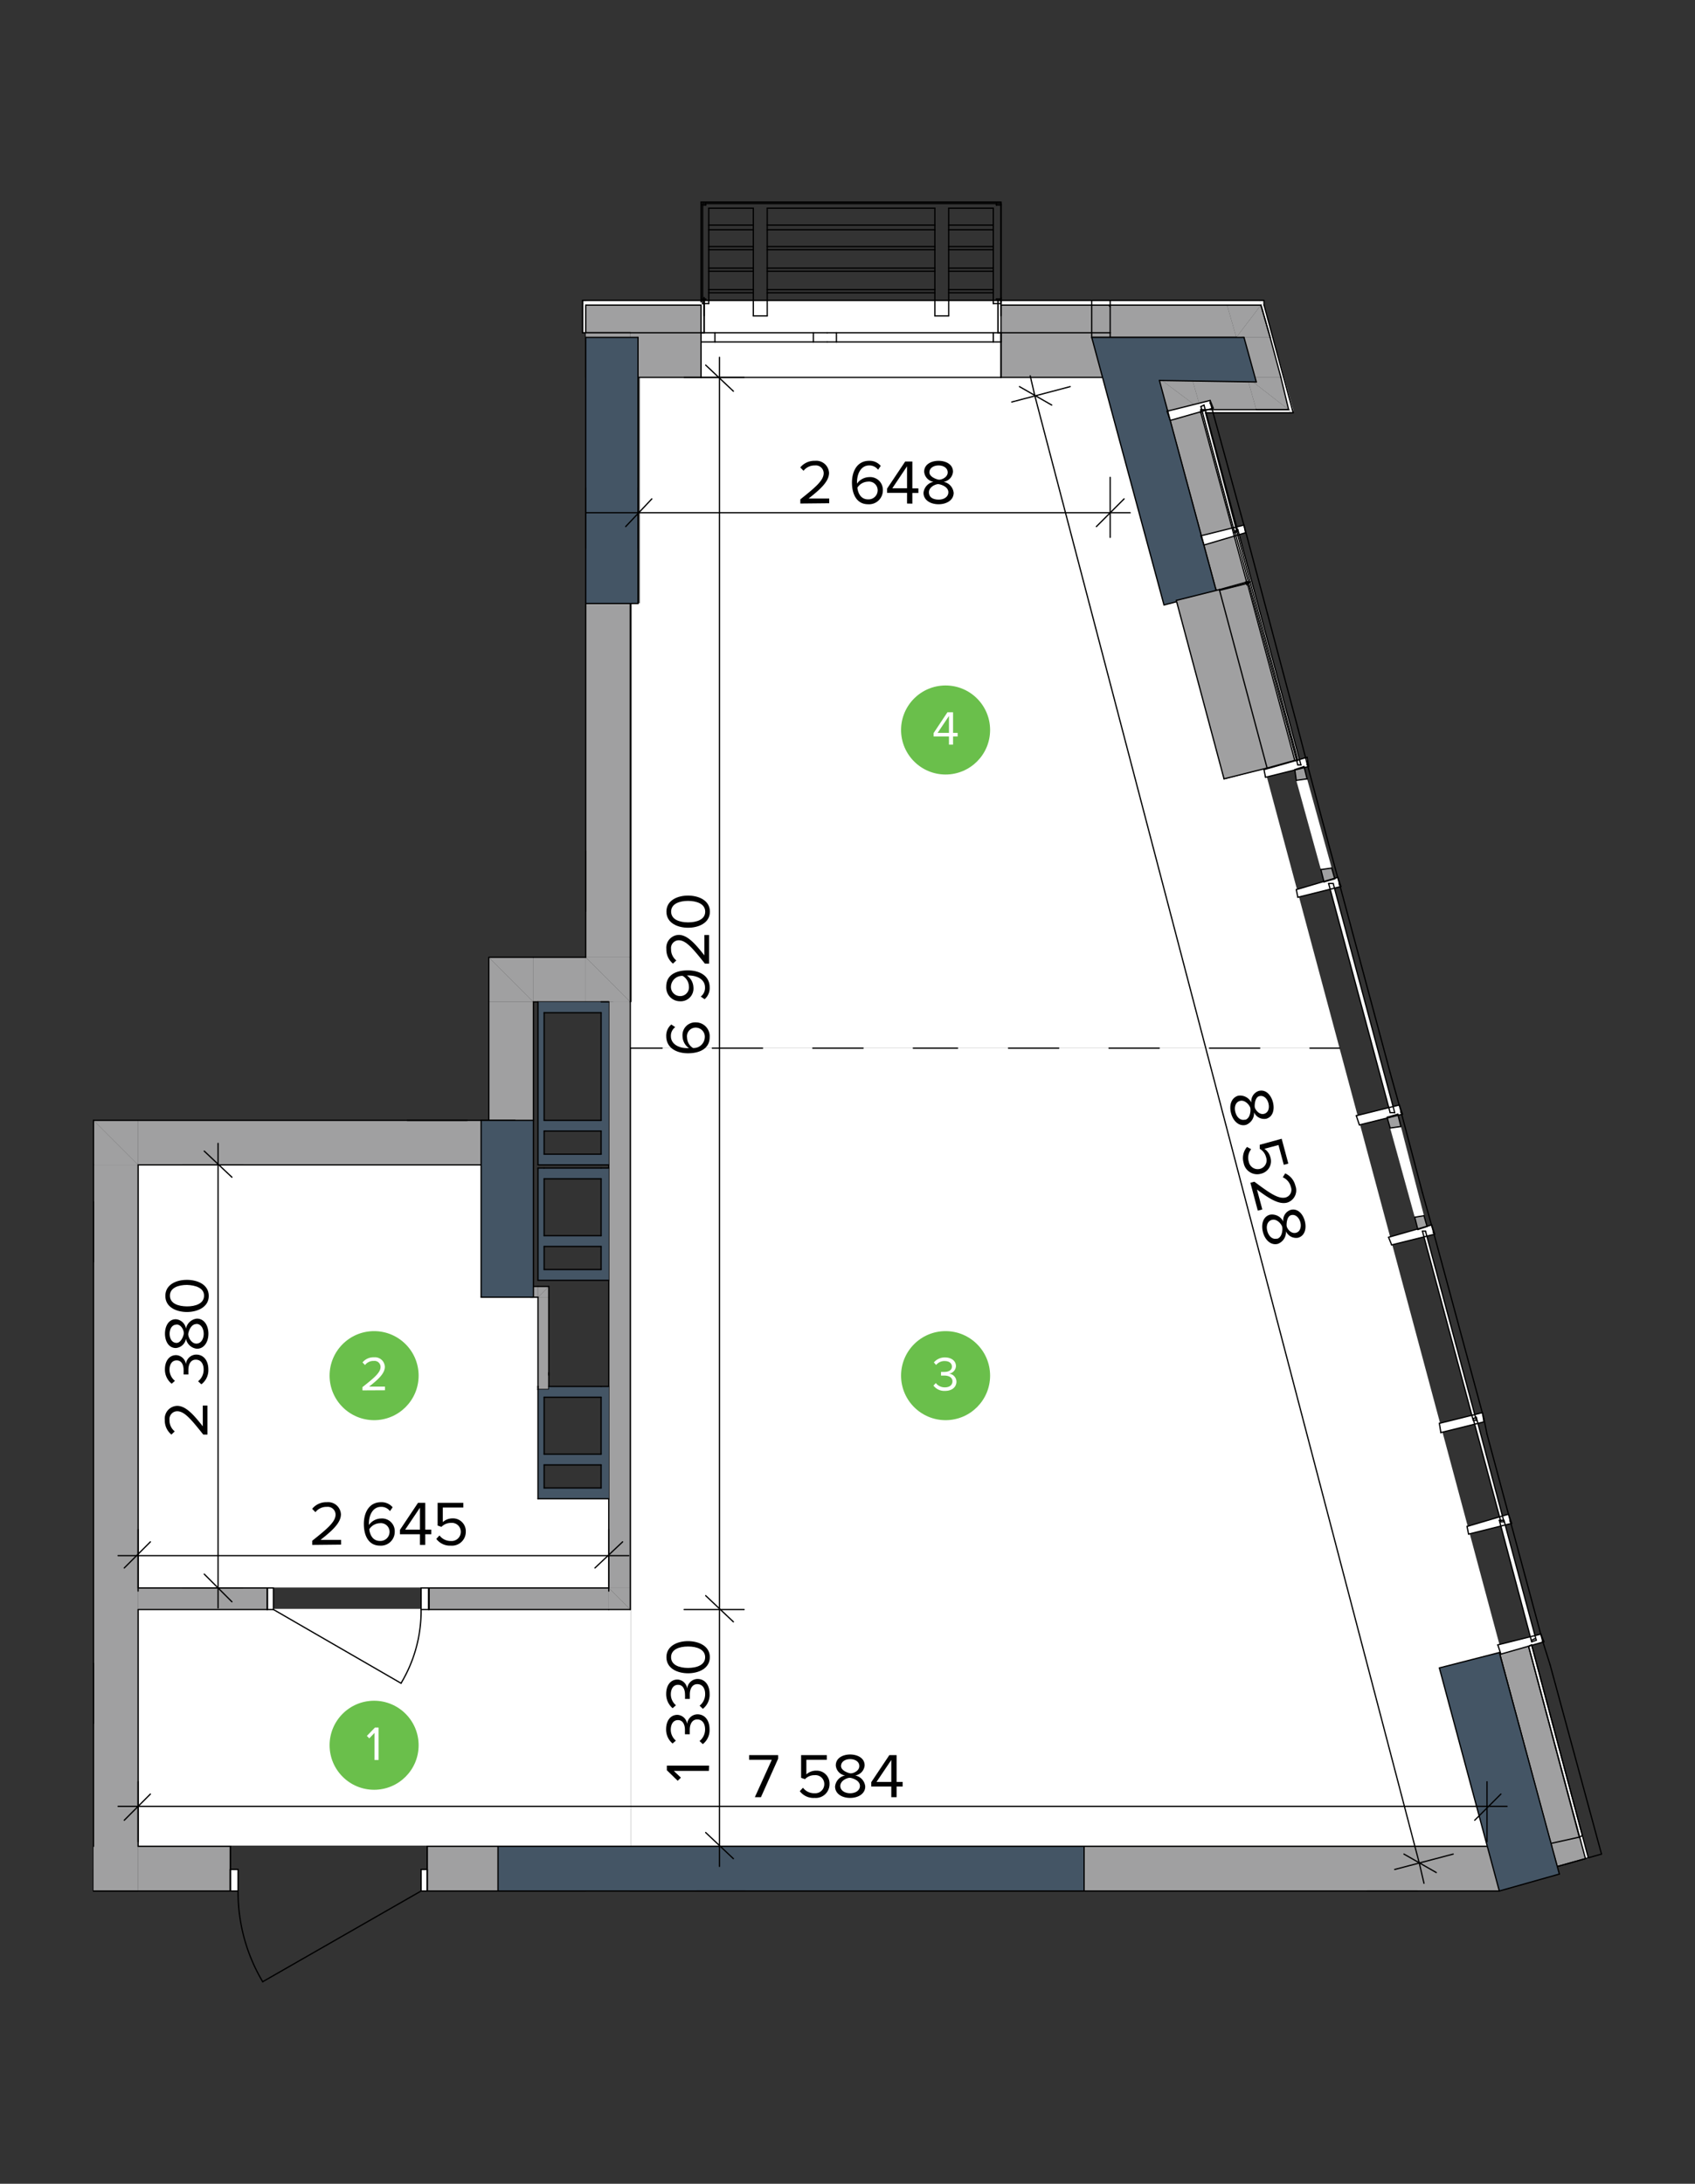 <svg id="Layer_1" data-name="Layer 1" xmlns="http://www.w3.org/2000/svg" viewBox="0 0 281 362"><rect x="0" y="0" width="281" height="362" fill="#333333" stroke="none"/><defs><style>.cls-1,.cls-3{fill:#fff;}.cls-1,.cls-5,.cls-7{fill-rule:evenodd;}.cls-2{fill:#6abf4b;}.cls-4,.cls-5{fill:#a0a0a1;}.cls-6,.cls-9{fill:none;stroke:#000;stroke-linecap:round;stroke-linejoin:round;}.cls-6{stroke-width:0.21px;}.cls-7,.cls-8{fill:#445565;}.cls-9{stroke-width:0.21px;}</style></defs><polyline class="cls-1" points="22.98 266.7 104.59 266.7 104.59 305.94 82.6 305.94 82.6 305.94 22.98 305.94 22.98 266.7"/><polyline class="cls-1" points="104.72 166.08 104.72 100 106.06 100 106.06 62.54 183.09 62.54 193.21 100.26 195.19 99.73 203.09 129.17 209.65 127.41 222.07 173.75 101.66 173.75 101.66 166.08 104.72 166.08"/><polyline class="cls-1" points="22.98 263.16 22.98 192.93 79.79 192.93 79.79 215.06 88.06 215.06 89.26 215.06 89.26 229.82 89.25 229.82 89.25 248.41 101.05 248.41 101.05 263.16 22.98 263.16"/><polyline class="cls-1" points="104.59 173.75 222.07 173.75 248.98 274.1 248.95 274.1 248.88 273.86 238.91 276.53 246.79 305.94 179.99 305.94 179.99 305.94 104.59 305.94 104.59 266.7 104.59 173.75 104.59 173.75"/><circle class="cls-2" cx="156.76" cy="228.04" r="7.38"/><path class="cls-3" d="M154.75,229.69l.39-.42a1.86,1.86,0,0,0,1.5.71c.78,0,1.26-.39,1.26-1s-.55-.95-1.34-.95H156v-.61h.56c.68,0,1.25-.26,1.25-.88s-.55-.92-1.2-.92a1.8,1.8,0,0,0-1.42.65l-.37-.42a2.36,2.36,0,0,1,1.84-.83c1,0,1.82.53,1.82,1.44a1.32,1.32,0,0,1-1.16,1.25,1.35,1.35,0,0,1,1.24,1.32c0,.89-.72,1.54-1.9,1.54A2.27,2.27,0,0,1,154.75,229.69Z"/><circle class="cls-2" cx="62.02" cy="289.31" r="7.38"/><path class="cls-3" d="M62.09,291.75v-4.49l-.87.91-.4-.41,1.35-1.39h.59v5.38Z"/><circle class="cls-2" cx="62.02" cy="228.04" r="7.38"/><path class="cls-3" d="M60.09,230.48v-.54c1.93-1.52,3-2.41,3-3.34a1,1,0,0,0-1.12-1,1.77,1.77,0,0,0-1.46.68l-.41-.43A2.33,2.33,0,0,1,62,225a1.64,1.64,0,0,1,1.8,1.58c0,1.1-1.11,2.1-2.61,3.28h2.63v.6Z"/><circle class="cls-2" cx="156.76" cy="121.01" r="7.38"/><path class="cls-3" d="M157.32,123.44v-1.36h-2.55v-.55l2.3-3.46H158v3.42h.76v.59H158v1.36Zm0-4.75-1.88,2.8h1.88Z"/><rect class="cls-3" x="97.1" y="49.81" width="19.12" height="0.76"/><rect class="cls-3" x="165.95" y="49.81" width="18.1" height="0.76"/><rect class="cls-4" x="97.1" y="50.57" width="19.12" height="4.59"/><rect class="cls-4" x="165.95" y="50.57" width="18.1" height="4.59"/><polygon class="cls-1" points="116.73 49.81 165.44 49.81 165.44 55.16 165.95 55.16 165.95 56.69 165.95 62.56 116.22 62.56 116.22 56.69 116.22 55.16 116.73 55.16 116.73 49.81"/><polygon class="cls-1" points="165.95 49.81 165.95 50.57 165.95 55.16 165.44 55.16 165.44 49.81 165.95 49.81"/><polygon class="cls-1" points="116.73 49.81 116.73 55.16 116.22 55.16 116.22 50.57 116.22 49.81 116.73 49.81"/><polygon class="cls-1" points="97.1 49.81 97.1 50.57 97.1 55.16 96.59 55.16 96.59 49.81 97.1 49.81"/><rect class="cls-3" x="164.67" y="55.16" width="1.28" height="1.53"/><rect class="cls-3" x="137.13" y="55.16" width="27.54" height="1.53"/><rect class="cls-3" x="134.84" y="55.16" width="2.3" height="1.53"/><rect class="cls-3" x="116.22" y="55.16" width="18.61" height="1.53"/><polygon class="cls-1" points="209.04 50.57 209.55 49.81 209.55 50.57 209.04 50.57"/><polygon class="cls-5" points="204.96 55.93 209.04 50.57 210.57 55.93 204.96 55.93"/><polygon class="cls-1" points="208.78 49.81 209.55 49.81 209.04 50.57 208.78 49.81"/><polygon class="cls-1" points="180.99 49.81 208.78 49.81 209.04 50.57 180.99 50.57 180.99 49.81"/><polygon class="cls-5" points="209.04 50.57 204.96 55.93 203.43 50.57 209.04 50.57"/><polygon class="cls-5" points="203.43 50.57 204.96 55.93 180.99 55.93 180.99 50.57 203.43 50.57"/><polygon class="cls-1" points="213.63 67.91 214.39 68.42 213.88 68.42 213.63 67.91"/><polygon class="cls-5" points="206.75 62.56 213.63 67.91 208.27 67.91 206.75 62.56"/><polygon class="cls-1" points="213.63 67.91 214.39 67.91 214.39 68.42 213.63 67.91"/><polygon class="cls-1" points="209.04 50.57 209.55 50.57 214.39 67.91 213.63 67.91 209.04 50.57"/><polygon class="cls-5" points="206.75 62.56 212.35 62.56 213.63 67.91 206.75 62.56"/><polygon class="cls-5" points="204.96 55.93 210.57 55.93 212.35 62.56 206.75 62.56 204.96 55.93"/><polygon class="cls-1" points="199.86 68.42 199.09 68.42 199.09 67.91 199.86 68.42"/><polygon class="cls-5" points="199.09 67.91 193.49 67.91 191.96 62.56 199.09 67.91"/><polygon class="cls-1" points="199.09 67.91 199.6 67.91 199.86 68.42 199.09 67.91"/><polygon class="cls-1" points="213.63 67.91 213.88 68.42 199.86 68.42 199.6 67.91 213.63 67.91"/><polygon class="cls-5" points="191.96 62.56 197.56 62.56 199.09 67.91 191.96 62.56"/><polygon class="cls-5" points="206.75 62.56 208.27 67.91 199.09 67.91 197.56 62.56 206.75 62.56"/><polygon class="cls-1" points="199.09 68.42 199.86 68.42 207.25 96.47 206.75 96.72 199.09 68.42"/><polygon class="cls-5" points="193.49 67.91 199.09 67.91 206.75 96.72 201.65 98 193.49 67.91"/><path class="cls-1" d="M69.81,309.9h1v3.57h-1Zm-31.62,0h1.28v3.57H38.19Z"/><path class="cls-1" d="M44.31,263.24h1v3.57h-1Zm25.5,0h1.28v3.57H69.81Z"/><polygon class="cls-1" points="262.33 304.29 261.82 304.54 253.41 272.93 253.92 272.67 262.33 304.29"/><polygon class="cls-1" points="248.82 274.2 253.41 272.93 261.82 304.54 257.23 305.56 248.82 274.2"/><polygon class="cls-1" points="263.35 308.11 262.84 308.11 253.41 272.93 253.92 272.67 263.35 308.11"/><polygon class="cls-5" points="248.82 274.2 253.41 272.93 262.84 308.11 258.25 309.39 248.82 274.2"/><polygon class="cls-1" points="215.16 126.05 214.65 126.05 206.75 96.47 207.25 96.47 215.16 126.05"/><polygon class="cls-5" points="214.65 126.05 210.06 127.32 202.16 97.75 206.75 96.47 214.65 126.05"/><polygon class="cls-1" points="205.22 88.06 199.6 67.15 199.09 67.4 204.71 88.31 205.22 88.06"/><polygon class="cls-1" points="220.77 143.9 216.69 129.11 214.9 129.36 218.98 144.15 220.77 143.9"/><polygon class="cls-1" points="215.67 126.81 205.22 87.8 204.71 88.06 215.16 126.81 215.67 126.81"/><polygon class="cls-1" points="244.74 235.44 236.32 204.08 235.81 204.08 244.23 235.44 244.74 235.44"/><polygon class="cls-1" points="249.33 252.27 244.74 234.93 244.23 235.19 248.82 252.27 249.33 252.27"/><polygon class="cls-1" points="236.07 201.53 232.24 186.74 230.46 186.99 234.54 201.78 236.07 201.53"/><polygon class="cls-1" points="231.22 184.44 221.02 146.45 220.26 146.45 230.46 184.44 231.22 184.44"/><polygon class="cls-1" points="254.68 271.9 249.33 252.01 248.56 252.01 253.92 272.16 254.68 271.9"/><polygon class="cls-1" points="200.63 66.38 201.13 67.66 194 69.7 193.49 68.17 200.63 66.38"/><polygon class="cls-1" points="206.24 87.03 206.49 88.31 199.6 90.35 199.09 88.82 206.24 87.03"/><polygon class="cls-1" points="221.79 145.43 222.3 146.96 215.16 148.74 214.9 147.47 221.79 145.43"/><polygon class="cls-1" points="216.69 125.54 216.94 127.07 209.8 128.85 209.55 127.58 216.69 125.54"/><polygon class="cls-1" points="237.34 203.06 237.85 204.59 230.71 206.37 230.2 205.1 237.34 203.06"/><polygon class="cls-1" points="231.99 183.17 232.5 184.7 225.36 186.48 224.85 184.95 231.99 183.17"/><polygon class="cls-1" points="245.76 234.17 246.01 235.7 238.87 237.48 238.62 235.95 245.76 234.17"/><polygon class="cls-1" points="250.09 251 250.6 252.53 243.46 254.31 243.21 253.03 250.09 251"/><polygon class="cls-1" points="255.45 270.88 255.96 272.16 248.82 274.2 248.31 272.67 255.45 270.88"/><line class="cls-6" x1="116.22" y1="55.16" x2="116.22" y2="55.16"/><line class="cls-6" x1="184.05" y1="50.83" x2="183.8" y2="50.57"/><polygon class="cls-5" points="104.49 55.16 116.22 55.16 116.22 56.69 116.22 62.56 105.77 62.56 105.77 55.93 104.49 55.93 104.49 55.16"/><polygon class="cls-5" points="184.05 55.16 184.05 62.56 165.95 62.56 165.95 56.69 165.95 55.16 184.05 55.16"/><polygon class="cls-5" points="97.1 55.16 97.1 55.93 97.1 62.56 97.1 62.56 97.1 56.69 97.1 55.16 97.1 55.16"/><line class="cls-6" x1="184.05" y1="50.57" x2="165.95" y2="50.57"/><line class="cls-6" x1="116.22" y1="50.57" x2="97.1" y2="50.57"/><line class="cls-6" x1="184.05" y1="55.16" x2="165.95" y2="55.16"/><line class="cls-6" x1="116.22" y1="55.16" x2="104.49" y2="55.16"/><line class="cls-6" x1="104.49" y1="55.16" x2="97.1" y2="55.16"/><line class="cls-6" x1="97.1" y1="55.16" x2="97.1" y2="55.16"/><line class="cls-6" x1="116.73" y1="55.16" x2="116.73" y2="49.81"/><line class="cls-6" x1="116.22" y1="49.81" x2="116.73" y2="49.81"/><line class="cls-6" x1="116.22" y1="55.16" x2="116.73" y2="55.16"/><line class="cls-6" x1="116.22" y1="50.57" x2="116.22" y2="55.16"/><line class="cls-6" x1="165.44" y1="55.16" x2="165.44" y2="49.81"/><line class="cls-6" x1="165.95" y1="49.81" x2="165.44" y2="49.81"/><line class="cls-6" x1="165.95" y1="55.16" x2="165.44" y2="55.16"/><line class="cls-6" x1="165.95" y1="50.57" x2="165.95" y2="55.16"/><line class="cls-6" x1="116.22" y1="56.69" x2="116.22" y2="62.56"/><line class="cls-6" x1="116.22" y1="55.16" x2="116.22" y2="56.69"/><line class="cls-6" x1="165.95" y1="56.69" x2="165.95" y2="62.56"/><line class="cls-6" x1="165.95" y1="55.16" x2="165.95" y2="56.69"/><line class="cls-6" x1="96.59" y1="55.16" x2="96.59" y2="49.81"/><line class="cls-6" x1="97.1" y1="49.81" x2="96.59" y2="49.81"/><line class="cls-6" x1="97.1" y1="55.16" x2="96.59" y2="55.16"/><line class="cls-6" x1="97.1" y1="50.57" x2="97.1" y2="55.16"/><line class="cls-6" x1="97.1" y1="56.69" x2="97.1" y2="62.56"/><line class="cls-6" x1="97.1" y1="55.16" x2="97.1" y2="56.69"/><line class="cls-6" x1="97.1" y1="62.56" x2="97.1" y2="62.56"/><line class="cls-6" x1="105.77" y1="62.56" x2="116.22" y2="62.56"/><line class="cls-6" x1="165.95" y1="62.56" x2="184.05" y2="62.56"/><line class="cls-6" x1="184.05" y1="49.81" x2="184.05" y2="50.57"/><line class="cls-6" x1="184.05" y1="50.57" x2="184.05" y2="55.16"/><line class="cls-6" x1="184.05" y1="55.16" x2="184.05" y2="62.56"/><line class="cls-6" x1="184.05" y1="49.81" x2="165.95" y2="49.81"/><line class="cls-6" x1="116.22" y1="49.81" x2="97.1" y2="49.81"/><line class="cls-6" x1="165.44" y1="49.81" x2="116.73" y2="49.81"/><line class="cls-6" x1="165.95" y1="62.56" x2="116.22" y2="62.56"/><line class="cls-6" x1="165.95" y1="55.16" x2="164.67" y2="55.16"/><line class="cls-6" x1="164.67" y1="55.16" x2="164.67" y2="56.69"/><line class="cls-6" x1="164.67" y1="56.69" x2="165.95" y2="56.69"/><line class="cls-6" x1="137.13" y1="56.69" x2="138.66" y2="56.69"/><line class="cls-6" x1="138.66" y1="56.69" x2="138.66" y2="55.16"/><line class="cls-6" x1="138.66" y1="55.16" x2="137.13" y2="55.16"/><line class="cls-6" x1="164.67" y1="55.16" x2="138.66" y2="55.16"/><line class="cls-6" x1="138.66" y1="56.69" x2="164.67" y2="56.69"/><line class="cls-6" x1="137.13" y1="55.16" x2="134.84" y2="55.16"/><line class="cls-6" x1="134.84" y1="55.16" x2="134.84" y2="56.69"/><line class="cls-6" x1="134.84" y1="56.69" x2="137.13" y2="56.69"/><line class="cls-6" x1="116.22" y1="56.69" x2="118.52" y2="56.69"/><line class="cls-6" x1="118.52" y1="56.69" x2="118.52" y2="55.16"/><line class="cls-6" x1="118.52" y1="55.16" x2="116.22" y2="55.16"/><line class="cls-6" x1="134.84" y1="55.16" x2="118.52" y2="55.16"/><line class="cls-6" x1="118.52" y1="56.69" x2="134.84" y2="56.69"/><line class="cls-6" x1="165.95" y1="55.16" x2="165.95" y2="56.69"/><line class="cls-6" x1="165.95" y1="55.16" x2="165.95" y2="56.69"/><line class="cls-6" x1="165.95" y1="56.69" x2="165.95" y2="62.56"/><line class="cls-6" x1="116.22" y1="55.16" x2="116.22" y2="56.69"/><line class="cls-6" x1="116.22" y1="55.16" x2="116.22" y2="56.69"/><line class="cls-6" x1="116.22" y1="56.69" x2="116.22" y2="62.56"/><line class="cls-6" x1="165.95" y1="49.81" x2="165.44" y2="49.81"/><line class="cls-6" x1="165.44" y1="55.16" x2="165.44" y2="49.81"/><line class="cls-6" x1="116.22" y1="49.81" x2="116.73" y2="49.81"/><line class="cls-6" x1="116.73" y1="55.16" x2="116.73" y2="49.81"/><line class="cls-6" x1="97.1" y1="55.16" x2="97.1" y2="56.69"/><line class="cls-6" x1="97.1" y1="55.16" x2="97.1" y2="56.69"/><line class="cls-6" x1="97.1" y1="56.69" x2="97.1" y2="62.56"/><line class="cls-6" x1="97.1" y1="49.81" x2="96.59" y2="49.81"/><line class="cls-6" x1="96.59" y1="55.16" x2="96.59" y2="49.81"/><line class="cls-6" x1="210.57" y1="55.93" x2="209.04" y2="50.57"/><line class="cls-6" x1="209.55" y1="49.81" x2="209.55" y2="50.57"/><line class="cls-6" x1="209.04" y1="50.57" x2="203.43" y2="50.57"/><line class="cls-6" x1="203.43" y1="50.57" x2="180.99" y2="50.57"/><line class="cls-6" x1="180.99" y1="55.93" x2="204.96" y2="55.93"/><line class="cls-6" x1="209.55" y1="49.81" x2="180.99" y2="49.81"/><line class="cls-6" x1="180.99" y1="49.81" x2="180.99" y2="50.57"/><line class="cls-6" x1="180.99" y1="50.57" x2="180.99" y2="55.93"/><line class="cls-6" x1="207.51" y1="63.07" x2="208.02" y2="62.56"/><line class="cls-6" x1="205.21" y1="56.69" x2="205.98" y2="55.93"/><line class="cls-6" x1="207.51" y1="62.56" x2="206.49" y2="61.79"/><line class="cls-6" x1="208.27" y1="67.91" x2="213.63" y2="67.91"/><line class="cls-6" x1="214.39" y1="68.42" x2="213.88" y2="68.42"/><line class="cls-6" x1="213.63" y1="67.91" x2="212.35" y2="62.56"/><line class="cls-6" x1="212.35" y1="62.56" x2="210.57" y2="55.93"/><line class="cls-6" x1="210.57" y1="55.93" x2="209.04" y2="50.57"/><line class="cls-6" x1="204.96" y1="55.93" x2="206.74" y2="62.56"/><line class="cls-6" x1="214.39" y1="68.42" x2="209.55" y2="50.57"/><line class="cls-6" x1="199.09" y1="67.91" x2="199.09" y2="68.42"/><line class="cls-6" x1="191.95" y1="62.56" x2="193.48" y2="67.91"/><line class="cls-6" x1="199.09" y1="67.91" x2="208.27" y2="67.91"/><line class="cls-6" x1="208.27" y1="67.91" x2="213.63" y2="67.91"/><line class="cls-6" x1="206.74" y1="62.56" x2="191.95" y2="62.56"/><line class="cls-6" x1="199.86" y1="68.42" x2="213.88" y2="68.42"/><line class="cls-6" x1="201.9" y1="98" x2="201.39" y2="97.49"/><line class="cls-6" x1="199.09" y1="67.91" x2="199.09" y2="68.42"/><line class="cls-6" x1="206.74" y1="96.72" x2="199.09" y2="68.42"/><line class="cls-6" x1="193.48" y1="67.91" x2="201.64" y2="98"/><line class="cls-6" x1="207.25" y1="96.47" x2="206.74" y2="96.72"/><line class="cls-6" x1="206.74" y1="96.72" x2="201.64" y2="98"/><line class="cls-6" x1="207.25" y1="96.47" x2="199.86" y2="68.42"/><rect class="cls-4" x="22.89" y="306.07" width="15.3" height="7.39"/><polygon class="cls-5" points="70.83 313.47 70.83 306.07 82.56 306.07 82.56 313.47 179.72 313.47 179.72 306.07 246.52 306.07 248.56 313.47 70.83 313.47"/><polygon class="cls-5" points="257.74 306.07 257.74 307.35 257.23 306.07 257.74 306.07"/><line class="cls-6" x1="15.5" y1="309.9" x2="15.5" y2="306.07"/><line class="cls-6" x1="15.5" y1="313.47" x2="15.5" y2="309.9"/><line class="cls-6" x1="70.83" y1="309.9" x2="70.83" y2="306.07"/><line class="cls-6" x1="70.83" y1="313.47" x2="70.83" y2="309.9"/><line class="cls-6" x1="38.19" y1="309.9" x2="38.19" y2="306.07"/><line class="cls-6" x1="38.19" y1="313.47" x2="38.19" y2="309.9"/><line class="cls-6" x1="15.5" y1="313.47" x2="38.19" y2="313.47"/><line class="cls-6" x1="70.83" y1="313.47" x2="97.1" y2="313.47"/><line class="cls-6" x1="104.49" y1="313.47" x2="248.56" y2="313.47"/><line class="cls-6" x1="246.52" y1="306.07" x2="179.72" y2="306.07"/><line class="cls-6" x1="82.56" y1="306.07" x2="70.83" y2="306.07"/><line class="cls-6" x1="38.19" y1="306.07" x2="22.89" y2="306.07"/><line class="cls-6" x1="15.5" y1="306.07" x2="15.5" y2="306.07"/><line class="cls-6" x1="15.5" y1="309.9" x2="15.5" y2="313.47"/><line class="cls-6" x1="15.5" y1="313.47" x2="15.5" y2="309.9"/><line class="cls-6" x1="15.5" y1="313.47" x2="15.5" y2="309.9"/><line class="cls-6" x1="15.5" y1="309.9" x2="15.5" y2="306.07"/><path class="cls-6" d="M43.55,328.51a29,29,0,0,1-4.08-15"/><line class="cls-6" x1="38.19" y1="309.9" x2="39.47" y2="309.9"/><line class="cls-6" x1="39.47" y1="309.9" x2="39.47" y2="313.47"/><line class="cls-6" x1="39.47" y1="313.47" x2="38.19" y2="313.47"/><line class="cls-6" x1="38.19" y1="313.47" x2="38.19" y2="309.9"/><line class="cls-6" x1="70.83" y1="313.47" x2="69.81" y2="313.47"/><line class="cls-6" x1="69.81" y1="313.47" x2="69.81" y2="309.9"/><line class="cls-6" x1="69.81" y1="309.9" x2="70.83" y2="309.9"/><line class="cls-6" x1="70.83" y1="309.9" x2="70.83" y2="313.47"/><line class="cls-6" x1="69.81" y1="313.47" x2="43.55" y2="328.51"/><line class="cls-6" x1="38.19" y1="313.47" x2="38.19" y2="309.9"/><line class="cls-6" x1="38.19" y1="313.47" x2="38.19" y2="309.9"/><line class="cls-6" x1="38.19" y1="309.9" x2="38.19" y2="306.07"/><line class="cls-6" x1="70.83" y1="313.47" x2="70.83" y2="309.9"/><line class="cls-6" x1="70.83" y1="313.47" x2="70.83" y2="309.9"/><line class="cls-6" x1="70.83" y1="309.9" x2="70.83" y2="306.07"/><line class="cls-6" x1="165.95" y1="52.36" x2="165.95" y2="49.3"/><line class="cls-6" x1="116.73" y1="49.3" x2="116.73" y2="52.36"/><polygon class="cls-7" points="180.99 55.93 206.24 55.93 208.27 63.32 192.21 63.07 201.65 98 192.97 100.3 180.99 55.93"/><line class="cls-6" x1="180.99" y1="55.93" x2="192.97" y2="100.29"/><line class="cls-6" x1="192.97" y1="100.29" x2="201.64" y2="98"/><line class="cls-6" x1="201.64" y1="98" x2="192.21" y2="63.07"/><line class="cls-6" x1="192.21" y1="63.07" x2="208.27" y2="63.32"/><line class="cls-6" x1="208.27" y1="63.32" x2="206.23" y2="55.93"/><line class="cls-6" x1="206.23" y1="55.93" x2="180.99" y2="55.93"/><polygon class="cls-5" points="89.19 213.26 90.98 213.26 89.19 215.04 89.19 213.26"/><polygon class="cls-5" points="90.98 227.54 90.98 230.34 89.19 230.34 89.19 215.04 90.98 215.04 90.98 222.44 90.98 227.54"/><polygon class="cls-5" points="89.19 215.04 90.98 213.26 90.98 215.04 89.19 215.04"/><line class="cls-6" x1="90.98" y1="213.26" x2="89.19" y2="213.26"/><line class="cls-6" x1="90.98" y1="230.34" x2="90.98" y2="227.54"/><line class="cls-6" x1="90.98" y1="227.95" x2="90.98" y2="213.26"/><line class="cls-6" x1="89.19" y1="215.04" x2="89.19" y2="230.34"/><line class="cls-6" x1="90.98" y1="230.34" x2="89.19" y2="230.34"/><polygon class="cls-5" points="88.43 215.04 88.43 213.26 89.19 213.26 89.19 215.04 87.92 215.04 88.43 215.04"/><line class="cls-6" x1="89.19" y1="213.26" x2="88.43" y2="213.26"/><line class="cls-6" x1="87.92" y1="215.04" x2="89.19" y2="215.04"/><polygon class="cls-5" points="100.92 263.24 104.49 266.81 100.92 266.81 100.92 263.24"/><polygon class="cls-5" points="100.92 263.24 104.49 263.24 104.49 266.81 100.92 263.24"/><rect class="cls-4" x="100.92" y="166.08" width="3.57" height="97.15"/><line class="cls-6" x1="104.49" y1="266.81" x2="100.92" y2="266.81"/><line class="cls-6" x1="100.92" y1="166.08" x2="100.92" y2="263.24"/><line class="cls-6" x1="104.49" y1="266.81" x2="104.49" y2="166.08"/><path class="cls-5" d="M71.09,263.24h29.83v3.57H71.09Zm-48.2,0H44.31v3.57H22.89Z"/><line class="cls-6" x1="44.31" y1="263.24" x2="44.31" y2="263.24"/><line class="cls-6" x1="44.31" y1="266.81" x2="44.31" y2="263.24"/><line class="cls-6" x1="71.09" y1="263.24" x2="71.09" y2="263.24"/><line class="cls-6" x1="71.09" y1="266.81" x2="71.09" y2="263.24"/><line class="cls-6" x1="100.92" y1="263.24" x2="71.09" y2="263.24"/><line class="cls-6" x1="44.31" y1="263.24" x2="22.89" y2="263.24"/><line class="cls-6" x1="22.89" y1="266.81" x2="44.31" y2="266.81"/><line class="cls-6" x1="71.09" y1="266.81" x2="100.92" y2="266.81"/><path class="cls-6" d="M69.81,266.81A23.27,23.27,0,0,1,66.5,279"/><line class="cls-6" x1="71.09" y1="263.24" x2="69.81" y2="263.24"/><line class="cls-6" x1="69.81" y1="263.24" x2="69.81" y2="266.81"/><line class="cls-6" x1="69.81" y1="266.81" x2="71.09" y2="266.81"/><line class="cls-6" x1="71.09" y1="266.81" x2="71.09" y2="263.24"/><line class="cls-6" x1="44.31" y1="266.81" x2="45.33" y2="266.81"/><line class="cls-6" x1="45.33" y1="266.81" x2="45.33" y2="263.24"/><line class="cls-6" x1="45.33" y1="263.24" x2="44.31" y2="263.24"/><line class="cls-6" x1="44.31" y1="263.24" x2="44.31" y2="266.81"/><line class="cls-6" x1="45.33" y1="266.81" x2="66.5" y2="279.04"/><line class="cls-6" x1="71.09" y1="266.81" x2="71.09" y2="263.24"/><line class="cls-6" x1="71.09" y1="266.81" x2="71.09" y2="263.24"/><line class="cls-6" x1="71.09" y1="263.24" x2="71.09" y2="263.24"/><line class="cls-6" x1="44.31" y1="266.81" x2="44.31" y2="263.24"/><line class="cls-6" x1="44.31" y1="266.81" x2="44.31" y2="263.24"/><line class="cls-6" x1="44.31" y1="263.24" x2="44.31" y2="263.24"/><polygon class="cls-5" points="81.03 158.69 88.43 158.69 88.43 166.08 81.03 158.69"/><rect class="cls-4" x="81.03" y="166.08" width="7.39" height="19.63"/><polygon class="cls-5" points="81.03 166.08 81.03 158.69 88.43 166.08 81.03 166.08"/><line class="cls-6" x1="81.03" y1="158.69" x2="88.43" y2="158.69"/><line class="cls-6" x1="81.03" y1="158.69" x2="81.03" y2="185.72"/><line class="cls-6" x1="88.43" y1="185.72" x2="88.43" y2="166.08"/><polygon class="cls-5" points="15.5 193.11 15.5 185.72 22.89 193.11 15.5 193.11"/><polygon class="cls-5" points="15.5 185.72 22.89 185.72 22.89 193.11 15.5 185.72"/><polygon class="cls-5" points="22.89 185.72 85.37 185.72 79.76 185.72 79.76 193.11 22.89 193.11 22.89 185.72"/><line class="cls-6" x1="15.5" y1="185.72" x2="15.5" y2="193.11"/><line class="cls-6" x1="85.37" y1="185.72" x2="15.5" y2="185.72"/><line class="cls-6" x1="22.89" y1="193.11" x2="79.76" y2="193.11"/><polygon class="cls-5" points="97.1 158.69 104.49 158.69 104.49 166.08 97.1 158.69"/><rect class="cls-4" x="88.43" y="158.69" width="8.67" height="7.39"/><polygon class="cls-5" points="97.1 158.69 104.49 166.08 97.1 166.08 97.1 158.69"/><line class="cls-6" x1="104.49" y1="166.08" x2="104.49" y2="158.69"/><line class="cls-6" x1="97.1" y1="158.69" x2="88.43" y2="158.69"/><line class="cls-6" x1="88.43" y1="166.08" x2="100.92" y2="166.08"/><line class="cls-6" x1="104.49" y1="166.08" x2="104.49" y2="166.08"/><rect class="cls-4" x="15.5" y="193.11" width="7.39" height="120.36"/><line class="cls-6" x1="15.5" y1="313.47" x2="22.89" y2="313.47"/><line class="cls-6" x1="15.5" y1="193.11" x2="15.5" y2="306.07"/><line class="cls-6" x1="22.89" y1="306.07" x2="22.89" y2="266.81"/><line class="cls-6" x1="22.89" y1="263.24" x2="22.89" y2="193.11"/><rect class="cls-4" x="97.1" y="55.16" width="7.39" height="0.76"/><rect class="cls-4" x="97.1" y="100.04" width="7.39" height="58.65"/><line class="cls-6" x1="104.49" y1="55.16" x2="97.1" y2="55.16"/><line class="cls-6" x1="104.49" y1="158.69" x2="104.49" y2="100.04"/><line class="cls-6" x1="97.1" y1="100.04" x2="97.1" y2="158.69"/><line class="cls-6" x1="261.82" y1="304.54" x2="253.41" y2="272.92"/><line class="cls-6" x1="262.33" y1="304.29" x2="261.82" y2="304.54"/><line class="cls-6" x1="261.82" y1="304.54" x2="257.23" y2="305.56"/><line class="cls-6" x1="262.33" y1="304.29" x2="253.92" y2="272.67"/><line class="cls-6" x1="253.92" y1="272.67" x2="253.41" y2="272.92"/><line class="cls-6" x1="262.84" y1="308.11" x2="253.41" y2="272.92"/><line class="cls-6" x1="262.84" y1="308.11" x2="258.25" y2="309.39"/><line class="cls-6" x1="263.31" y1="307.96" x2="253.92" y2="272.67"/><line class="cls-6" x1="253.92" y1="272.67" x2="253.41" y2="272.92"/><line class="cls-6" x1="252.13" y1="312.45" x2="252.13" y2="312.45"/><line class="cls-6" x1="202.15" y1="97.74" x2="202.15" y2="97.74"/><line class="cls-6" x1="206.74" y1="96.98" x2="206.49" y2="96.47"/><polygon class="cls-5" points="210.06 127.32 202.92 129.11 195.01 99.53 202.16 97.75 210.06 127.32"/><line class="cls-6" x1="214.65" y1="126.05" x2="206.74" y2="96.47"/><line class="cls-6" x1="210.06" y1="127.32" x2="202.15" y2="97.74"/><line class="cls-6" x1="195.01" y1="99.53" x2="202.92" y2="129.11"/><line class="cls-6" x1="215.16" y1="126.05" x2="214.65" y2="126.05"/><line class="cls-6" x1="214.65" y1="126.05" x2="210.06" y2="127.32"/><line class="cls-6" x1="210.06" y1="127.32" x2="202.92" y2="129.11"/><line class="cls-6" x1="215.16" y1="126.05" x2="207.25" y2="96.47"/><line class="cls-6" x1="207.25" y1="96.47" x2="206.74" y2="96.47"/><line class="cls-6" x1="206.74" y1="96.47" x2="202.15" y2="97.74"/><line class="cls-6" x1="202.15" y1="97.74" x2="195.01" y2="99.53"/><rect class="cls-8" x="79.76" y="185.72" width="8.67" height="29.32"/><line class="cls-6" x1="79.76" y1="215.04" x2="88.43" y2="215.04"/><line class="cls-6" x1="88.43" y1="215.04" x2="88.43" y2="185.72"/><line class="cls-6" x1="88.43" y1="185.72" x2="79.76" y2="185.72"/><line class="cls-6" x1="79.76" y1="185.72" x2="79.76" y2="215.04"/><rect class="cls-8" x="97.1" y="55.93" width="8.67" height="44.11"/><line class="cls-6" x1="97.1" y1="100.04" x2="105.77" y2="100.04"/><line class="cls-6" x1="105.77" y1="100.04" x2="105.77" y2="55.93"/><line class="cls-6" x1="105.77" y1="55.93" x2="97.1" y2="55.93"/><line class="cls-6" x1="97.1" y1="55.93" x2="97.1" y2="100.04"/><rect class="cls-8" x="82.56" y="306.07" width="97.15" height="7.39"/><line class="cls-6" x1="179.72" y1="313.47" x2="179.72" y2="306.07"/><line class="cls-6" x1="179.72" y1="306.07" x2="82.56" y2="306.07"/><line class="cls-6" x1="82.56" y1="306.07" x2="82.56" y2="313.47"/><line class="cls-6" x1="82.56" y1="313.47" x2="179.72" y2="313.47"/><polygon class="cls-7" points="248.56 313.47 238.62 276.5 248.56 273.94 258.51 310.66 248.56 313.47"/><line class="cls-6" x1="248.56" y1="313.47" x2="258.51" y2="310.66"/><line class="cls-6" x1="258.51" y1="310.66" x2="248.56" y2="273.94"/><line class="cls-6" x1="248.56" y1="273.94" x2="238.62" y2="276.49"/><line class="cls-6" x1="238.62" y1="276.49" x2="248.56" y2="313.47"/><path class="cls-7" d="M90.21,242.84v3.82h9.44v-3.82Zm0-11.22v9.43h9.44v-9.43Zm-1-1.79h0v.51H91v-.51h9.94v18.62H89.19Z"/><line class="cls-6" x1="100.92" y1="229.83" x2="99.65" y2="229.83"/><line class="cls-6" x1="99.65" y1="229.83" x2="90.98" y2="229.83"/><line class="cls-6" x1="89.19" y1="229.83" x2="89.19" y2="229.83"/><line class="cls-6" x1="89.19" y1="229.83" x2="89.19" y2="248.45"/><line class="cls-6" x1="89.19" y1="248.45" x2="100.92" y2="248.45"/><line class="cls-6" x1="90.21" y1="231.62" x2="99.65" y2="231.62"/><line class="cls-6" x1="99.65" y1="231.62" x2="99.65" y2="241.05"/><line class="cls-6" x1="99.65" y1="241.05" x2="90.21" y2="241.05"/><line class="cls-6" x1="90.21" y1="241.05" x2="90.21" y2="231.62"/><line class="cls-6" x1="90.21" y1="242.84" x2="99.65" y2="242.84"/><line class="cls-6" x1="99.65" y1="242.84" x2="99.65" y2="246.66"/><line class="cls-6" x1="99.65" y1="246.66" x2="90.21" y2="246.66"/><line class="cls-6" x1="90.21" y1="246.66" x2="90.21" y2="242.84"/><path class="cls-7" d="M90.21,191.33h9.44V187.5H90.21Zm0-23.46v17.85h9.44V167.87Zm6.89-1.79h3.82v27H89.19v-27Z"/><line class="cls-6" x1="89.19" y1="166.08" x2="89.19" y2="193.11"/><line class="cls-6" x1="89.19" y1="193.11" x2="100.92" y2="193.11"/><line class="cls-6" x1="100.92" y1="166.08" x2="99.65" y2="166.08"/><line class="cls-6" x1="90.21" y1="167.87" x2="99.65" y2="167.87"/><line class="cls-6" x1="99.65" y1="167.87" x2="99.65" y2="185.72"/><line class="cls-6" x1="99.65" y1="185.72" x2="90.21" y2="185.72"/><line class="cls-6" x1="90.21" y1="185.72" x2="90.21" y2="167.87"/><line class="cls-6" x1="90.21" y1="191.33" x2="90.21" y2="187.5"/><line class="cls-6" x1="90.21" y1="187.5" x2="99.65" y2="187.5"/><line class="cls-6" x1="99.65" y1="187.5" x2="99.65" y2="191.33"/><line class="cls-6" x1="99.65" y1="191.33" x2="90.21" y2="191.33"/><path class="cls-7" d="M99.65,210.45v-3.82H90.21v3.82Zm-9.44-5.61h9.44v-9.43H90.21Zm0-11.22h10.71v18.62H89.19V193.62Z"/><line class="cls-6" x1="100.92" y1="193.62" x2="99.65" y2="193.62"/><line class="cls-6" x1="99.65" y1="193.62" x2="90.21" y2="193.62"/><line class="cls-6" x1="90.21" y1="193.62" x2="89.19" y2="193.62"/><line class="cls-6" x1="89.19" y1="193.62" x2="89.19" y2="212.24"/><line class="cls-6" x1="89.19" y1="212.24" x2="100.92" y2="212.24"/><line class="cls-6" x1="90.21" y1="204.84" x2="90.21" y2="195.41"/><line class="cls-6" x1="90.21" y1="195.41" x2="99.65" y2="195.41"/><line class="cls-6" x1="99.65" y1="195.41" x2="99.65" y2="204.84"/><line class="cls-6" x1="99.65" y1="204.84" x2="90.21" y2="204.84"/><line class="cls-6" x1="99.65" y1="210.45" x2="90.21" y2="210.45"/><line class="cls-6" x1="90.21" y1="210.45" x2="90.21" y2="206.63"/><line class="cls-6" x1="90.21" y1="206.63" x2="99.65" y2="206.63"/><line class="cls-6" x1="99.65" y1="206.63" x2="99.65" y2="210.45"/><line class="cls-6" x1="165.95" y1="50.32" x2="164.67" y2="50.32"/><line class="cls-6" x1="165.95" y1="50.32" x2="165.95" y2="49.81"/><line class="cls-6" x1="164.67" y1="50.32" x2="164.67" y2="48.53"/><line class="cls-6" x1="164.67" y1="48.53" x2="164.67" y2="48.02"/><line class="cls-6" x1="165.18" y1="49.55" x2="165.18" y2="49.81"/><line class="cls-6" x1="165.95" y1="49.55" x2="165.18" y2="49.55"/><line class="cls-6" x1="165.95" y1="49.81" x2="165.95" y2="49.55"/><line class="cls-6" x1="165.18" y1="49.81" x2="165.95" y2="49.81"/><line class="cls-6" x1="164.67" y1="48.02" x2="164.67" y2="44.96"/><line class="cls-6" x1="164.67" y1="44.96" x2="164.67" y2="44.45"/><line class="cls-6" x1="165.95" y1="34" x2="165.95" y2="49.55"/><line class="cls-6" x1="164.67" y1="44.45" x2="164.67" y2="41.39"/><line class="cls-6" x1="165.95" y1="33.49" x2="165.95" y2="50.06"/><line class="cls-6" x1="164.67" y1="41.39" x2="164.67" y2="40.88"/><line class="cls-6" x1="164.67" y1="40.88" x2="164.67" y2="38.08"/><line class="cls-6" x1="164.67" y1="38.08" x2="164.67" y2="37.31"/><line class="cls-6" x1="164.67" y1="37.31" x2="164.67" y2="34.51"/><line class="cls-6" x1="165.18" y1="34" x2="165.95" y2="34"/><line class="cls-6" x1="165.95" y1="33.74" x2="165.18" y2="33.74"/><line class="cls-6" x1="165.18" y1="33.74" x2="165.18" y2="34"/><line class="cls-6" x1="165.95" y1="34" x2="165.95" y2="33.74"/><line class="cls-6" x1="157.28" y1="48.53" x2="157.28" y2="52.36"/><line class="cls-6" x1="157.28" y1="44.45" x2="164.67" y2="44.45"/><line class="cls-6" x1="164.67" y1="44.96" x2="157.28" y2="44.96"/><line class="cls-6" x1="157.28" y1="48.02" x2="164.67" y2="48.02"/><line class="cls-6" x1="157.28" y1="44.96" x2="157.28" y2="48.02"/><line class="cls-6" x1="157.28" y1="40.88" x2="157.28" y2="41.39"/><line class="cls-6" x1="157.28" y1="40.88" x2="164.67" y2="40.88"/><line class="cls-6" x1="164.67" y1="41.39" x2="157.28" y2="41.39"/><line class="cls-6" x1="157.28" y1="37.31" x2="157.28" y2="38.08"/><line class="cls-6" x1="164.67" y1="38.08" x2="157.28" y2="38.08"/><line class="cls-6" x1="157.28" y1="48.02" x2="157.28" y2="48.53"/><line class="cls-6" x1="157.28" y1="52.36" x2="154.98" y2="52.36"/><line class="cls-6" x1="164.67" y1="48.53" x2="157.28" y2="48.53"/><line class="cls-6" x1="157.28" y1="44.45" x2="157.28" y2="44.96"/><line class="cls-6" x1="157.28" y1="41.39" x2="157.28" y2="44.45"/><line class="cls-6" x1="116.99" y1="33.74" x2="165.18" y2="33.74"/><line class="cls-6" x1="157.28" y1="34.51" x2="157.28" y2="37.31"/><line class="cls-6" x1="154.98" y1="48.53" x2="154.98" y2="48.02"/><line class="cls-6" x1="154.98" y1="52.36" x2="154.98" y2="48.53"/><line class="cls-6" x1="154.98" y1="44.96" x2="154.98" y2="44.45"/><line class="cls-6" x1="154.98" y1="48.02" x2="154.98" y2="44.96"/><line class="cls-6" x1="154.98" y1="44.45" x2="154.98" y2="41.39"/><line class="cls-6" x1="154.98" y1="41.39" x2="154.98" y2="40.88"/><line class="cls-6" x1="157.28" y1="38.08" x2="157.28" y2="40.88"/><line class="cls-6" x1="154.98" y1="38.08" x2="154.98" y2="37.31"/><line class="cls-6" x1="154.98" y1="37.31" x2="154.98" y2="34.51"/><line class="cls-6" x1="154.98" y1="40.88" x2="154.98" y2="38.08"/><line class="cls-6" x1="127.19" y1="48.02" x2="154.98" y2="48.02"/><line class="cls-6" x1="127.19" y1="48.53" x2="154.98" y2="48.53"/><line class="cls-6" x1="127.19" y1="44.45" x2="154.98" y2="44.45"/><line class="cls-6" x1="127.19" y1="44.96" x2="154.98" y2="44.96"/><line class="cls-6" x1="127.19" y1="41.39" x2="154.98" y2="41.39"/><line class="cls-6" x1="127.19" y1="40.88" x2="154.98" y2="40.88"/><line class="cls-6" x1="127.19" y1="38.08" x2="154.98" y2="38.08"/><line class="cls-6" x1="154.98" y1="34.51" x2="127.19" y2="34.51"/><line class="cls-6" x1="164.67" y1="34.51" x2="157.28" y2="34.51"/><line class="cls-6" x1="164.67" y1="37.31" x2="157.28" y2="37.31"/><line class="cls-6" x1="127.19" y1="37.31" x2="154.98" y2="37.31"/><line class="cls-6" x1="165.95" y1="33.49" x2="116.22" y2="33.49"/><line class="cls-6" x1="127.19" y1="48.02" x2="127.19" y2="48.53"/><line class="cls-6" x1="127.19" y1="48.53" x2="127.19" y2="52.36"/><line class="cls-6" x1="127.19" y1="44.45" x2="127.19" y2="44.96"/><line class="cls-6" x1="127.19" y1="44.96" x2="127.19" y2="48.02"/><line class="cls-6" x1="127.19" y1="37.31" x2="127.19" y2="38.08"/><line class="cls-6" x1="127.19" y1="40.88" x2="127.19" y2="41.39"/><line class="cls-6" x1="127.19" y1="41.39" x2="127.19" y2="44.45"/><line class="cls-6" x1="127.19" y1="38.08" x2="127.19" y2="40.88"/><line class="cls-6" x1="124.89" y1="40.88" x2="124.89" y2="38.08"/><line class="cls-6" x1="124.89" y1="38.08" x2="124.89" y2="37.31"/><line class="cls-6" x1="124.89" y1="37.31" x2="124.89" y2="34.51"/><line class="cls-6" x1="127.19" y1="34.51" x2="127.19" y2="37.31"/><line class="cls-6" x1="124.89" y1="48.53" x2="124.89" y2="48.02"/><line class="cls-6" x1="127.19" y1="52.36" x2="124.89" y2="52.36"/><line class="cls-6" x1="124.89" y1="52.36" x2="124.89" y2="48.53"/><line class="cls-6" x1="124.89" y1="44.96" x2="124.89" y2="44.45"/><line class="cls-6" x1="124.89" y1="48.02" x2="124.89" y2="44.96"/><line class="cls-6" x1="124.89" y1="44.45" x2="124.89" y2="41.39"/><line class="cls-6" x1="124.89" y1="41.39" x2="124.89" y2="40.88"/><line class="cls-6" x1="117.5" y1="40.88" x2="117.5" y2="41.39"/><line class="cls-6" x1="117.5" y1="44.45" x2="117.5" y2="44.96"/><line class="cls-6" x1="117.5" y1="50.32" x2="116.48" y2="50.32"/><line class="cls-6" x1="116.48" y1="50.32" x2="116.48" y2="49.81"/><line class="cls-6" x1="117.5" y1="48.53" x2="117.5" y2="50.32"/><line class="cls-6" x1="117.5" y1="48.53" x2="124.89" y2="48.53"/><line class="cls-6" x1="117.5" y1="48.02" x2="124.89" y2="48.02"/><line class="cls-6" x1="117.5" y1="48.02" x2="117.5" y2="48.53"/><line class="cls-6" x1="116.99" y1="49.55" x2="116.99" y2="49.81"/><line class="cls-6" x1="116.48" y1="49.55" x2="116.99" y2="49.55"/><line class="cls-6" x1="116.99" y1="49.81" x2="116.48" y2="49.81"/><line class="cls-6" x1="116.48" y1="49.81" x2="116.48" y2="49.55"/><line class="cls-6" x1="117.5" y1="44.96" x2="117.5" y2="48.02"/><line class="cls-6" x1="116.48" y1="49.55" x2="116.48" y2="34"/><line class="cls-6" x1="117.5" y1="44.96" x2="124.89" y2="44.96"/><line class="cls-6" x1="117.5" y1="44.45" x2="124.89" y2="44.45"/><line class="cls-6" x1="117.5" y1="41.39" x2="117.5" y2="44.45"/><line class="cls-6" x1="116.22" y1="33.49" x2="116.22" y2="50.06"/><line class="cls-6" x1="117.5" y1="41.39" x2="124.89" y2="41.39"/><line class="cls-6" x1="117.5" y1="40.88" x2="124.89" y2="40.88"/><line class="cls-6" x1="117.5" y1="37.31" x2="117.5" y2="38.08"/><line class="cls-6" x1="117.5" y1="38.08" x2="124.89" y2="38.08"/><line class="cls-6" x1="117.5" y1="38.08" x2="117.5" y2="40.88"/><line class="cls-6" x1="117.5" y1="37.31" x2="124.89" y2="37.31"/><line class="cls-6" x1="124.89" y1="34.51" x2="117.5" y2="34.51"/><line class="cls-6" x1="117.5" y1="34.51" x2="117.5" y2="37.31"/><line class="cls-6" x1="116.99" y1="34" x2="116.48" y2="34"/><line class="cls-6" x1="116.48" y1="33.74" x2="116.99" y2="33.74"/><line class="cls-6" x1="116.99" y1="33.74" x2="116.99" y2="34"/><line class="cls-6" x1="116.48" y1="34" x2="116.48" y2="33.74"/><line class="cls-6" x1="97.1" y1="90.86" x2="97.1" y2="80.92"/><line class="cls-6" x1="97.1" y1="85" x2="105.77" y2="85"/><line class="cls-6" x1="105.77" y1="90.86" x2="105.77" y2="80.92"/><line class="cls-6" x1="105.77" y1="85" x2="184.05" y2="85"/><line class="cls-6" x1="108.06" y1="82.7" x2="103.73" y2="87.29"/><line class="cls-6" x1="181.76" y1="87.29" x2="186.35" y2="82.7"/><line class="cls-6" x1="184.05" y1="85" x2="187.36" y2="85"/><line class="cls-6" x1="184.05" y1="89.08" x2="184.05" y2="79.13"/><path d="M132.68,83.47v-.69c2.51-2,3.87-3.14,3.87-4.34a1.3,1.3,0,0,0-1.45-1.28,2.32,2.32,0,0,0-1.89.88l-.54-.55a3,3,0,0,1,2.43-1.1,2.12,2.12,0,0,1,2.34,2c0,1.42-1.44,2.72-3.39,4.25h3.42v.78Z"/><path d="M141.24,80c0-1.9.88-3.61,2.84-3.61a2.39,2.39,0,0,1,1.93.84l-.44.64a1.79,1.79,0,0,0-1.49-.71c-1.35,0-2,1.37-2,2.74a2.35,2.35,0,0,0,0,.27,2.52,2.52,0,0,1,2-1.08,2.11,2.11,0,0,1,2.28,2.22,2.29,2.29,0,0,1-2.45,2.28C142,83.59,141.24,81.89,141.24,80Zm4.26,1.34a1.44,1.44,0,0,0-1.61-1.5,2.16,2.16,0,0,0-1.75,1c.09.87.55,1.94,1.76,1.94A1.51,1.51,0,0,0,145.5,81.34Z"/><path d="M150.37,83.47V81.7h-3.31V81l3-4.49h1.19v4.45h1v.76h-1v1.77Zm0-6.17-2.44,3.64h2.44Z"/><path d="M153.1,81.7a2.06,2.06,0,0,1,1.66-1.83,1.84,1.84,0,0,1-1.55-1.67c0-1.26,1.23-1.81,2.39-1.81s2.39.55,2.39,1.81a1.84,1.84,0,0,1-1.56,1.67,2.07,2.07,0,0,1,1.67,1.83c0,1.18-1.13,1.89-2.5,1.89S153.1,82.89,153.1,81.7Zm4.12-.1c0-.9-1.19-1.29-1.62-1.34S154,80.7,154,81.6s.76,1.22,1.63,1.22S157.22,82.36,157.22,81.6Zm-.11-3.29c0-.72-.68-1.15-1.51-1.15s-1.52.43-1.52,1.15,1.1,1.13,1.52,1.2S157.11,79.16,157.11,78.31Z"/><line class="cls-6" x1="236.07" y1="312.19" x2="235.3" y2="308.88"/><line class="cls-6" x1="235.3" y1="308.88" x2="171.56" y2="65.62"/><line class="cls-6" x1="232.75" y1="307.35" x2="238.11" y2="310.41"/><line class="cls-6" x1="174.36" y1="67.15" x2="169.01" y2="64.09"/><line class="cls-6" x1="171.56" y1="65.62" x2="170.79" y2="62.3"/><line class="cls-6" x1="240.91" y1="307.35" x2="231.22" y2="309.9"/><line class="cls-6" x1="177.42" y1="64.09" x2="167.73" y2="66.64"/><line class="cls-6" x1="19.58" y1="299.44" x2="22.89" y2="299.44"/><line class="cls-6" x1="22.89" y1="299.44" x2="246.52" y2="299.44"/><line class="cls-6" x1="24.93" y1="297.4" x2="20.6" y2="301.74"/><line class="cls-6" x1="244.48" y1="301.74" x2="248.82" y2="297.4"/><line class="cls-6" x1="246.52" y1="299.44" x2="249.84" y2="299.44"/><line class="cls-6" x1="22.89" y1="305.31" x2="22.89" y2="295.36"/><line class="cls-6" x1="246.52" y1="305.31" x2="246.52" y2="295.36"/><path d="M125.14,297.92l2.81-6.2h-3.76v-.78H129v.6l-2.85,6.38Z"/><path d="M132.59,296.92l.53-.57a2.32,2.32,0,0,0,1.93.92,1.5,1.5,0,0,0,1.6-1.5,1.46,1.46,0,0,0-1.59-1.5,2.18,2.18,0,0,0-1.61.66l-.64-.22v-3.77h4.26v.78h-3.39v2.42a2.37,2.37,0,0,1,1.63-.62,2.13,2.13,0,0,1,2.21,2.22,2.28,2.28,0,0,1-2.47,2.3A2.84,2.84,0,0,1,132.59,296.92Z"/><path d="M138.44,296.15a2.07,2.07,0,0,1,1.66-1.83,1.83,1.83,0,0,1-1.54-1.67c0-1.26,1.22-1.81,2.38-1.81s2.4.55,2.4,1.81a1.85,1.85,0,0,1-1.56,1.67,2.06,2.06,0,0,1,1.66,1.83c0,1.18-1.13,1.89-2.5,1.89S138.44,297.34,138.44,296.15Zm4.12-.09c0-.91-1.19-1.3-1.62-1.35s-1.63.44-1.63,1.35c0,.75.76,1.21,1.63,1.21S142.56,296.81,142.56,296.06Zm-.1-3.3c0-.72-.68-1.15-1.52-1.15s-1.51.43-1.51,1.15,1.09,1.13,1.51,1.2S142.46,293.61,142.46,292.76Z"/><path d="M147.76,297.92v-1.77h-3.32v-.72l3-4.49h1.2v4.45h1v.76h-1v1.77Zm0-6.17-2.45,3.64h2.45Z"/><line class="cls-6" x1="119.28" y1="309.39" x2="119.28" y2="306.07"/><line class="cls-6" x1="119.28" y1="306.07" x2="119.28" y2="266.81"/><line class="cls-6" x1="116.99" y1="303.78" x2="121.58" y2="308.11"/><line class="cls-6" x1="123.36" y1="306.07" x2="113.42" y2="306.07"/><line class="cls-6" x1="123.36" y1="266.81" x2="113.42" y2="266.81"/><line class="cls-6" x1="119.28" y1="266.81" x2="119.28" y2="62.56"/><line class="cls-6" x1="116.99" y1="264.51" x2="121.58" y2="268.85"/><line class="cls-6" x1="121.58" y1="64.85" x2="116.99" y2="60.52"/><line class="cls-6" x1="119.28" y1="62.56" x2="119.28" y2="59.24"/><line class="cls-6" x1="123.36" y1="62.56" x2="113.42" y2="62.56"/><path d="M117.52,293.56H111.7l1.18,1.12-.53.52-1.8-1.75v-.76h7Z"/><path d="M116.51,289.12l-.54-.51a2.44,2.44,0,0,0,.92-1.94c0-1-.5-1.64-1.3-1.64s-1.24.71-1.24,1.74c0,.29,0,.61,0,.72h-.8c0-.12,0-.44,0-.73,0-.87-.35-1.62-1.15-1.62s-1.19.71-1.2,1.56a2.35,2.35,0,0,0,.85,1.84l-.55.48a3,3,0,0,1-1.07-2.39c0-1.33.69-2.36,1.87-2.36a1.7,1.7,0,0,1,1.61,1.51,1.75,1.75,0,0,1,1.72-1.6c1.16,0,2,.93,2,2.47A2.92,2.92,0,0,1,116.51,289.12Z"/><path d="M116.52,283.27l-.54-.52a2.41,2.41,0,0,0,.92-1.94c0-1-.5-1.63-1.3-1.63s-1.24.71-1.24,1.73c0,.29,0,.62,0,.72h-.8a6.79,6.79,0,0,0,0-.72c0-.88-.35-1.62-1.15-1.62s-1.19.71-1.2,1.55a2.37,2.37,0,0,0,.85,1.84l-.55.49a3.06,3.06,0,0,1-1.07-2.39c0-1.34.68-2.36,1.87-2.36a1.69,1.69,0,0,1,1.61,1.51,1.76,1.76,0,0,1,1.72-1.61c1.16,0,2,.94,2,2.47A2.94,2.94,0,0,1,116.52,283.27Z"/><path d="M114.07,277.38c-1.7,0-3.59-.76-3.59-2.67s1.9-2.67,3.6-2.66,3.61.77,3.6,2.67S115.77,277.38,114.07,277.38Zm0-4.44c-1.39,0-2.82.44-2.82,1.77s1.42,1.78,2.81,1.78,2.84-.45,2.84-1.77S115.47,272.94,114.08,272.94Z"/><path d="M205.25,181.64a2.07,2.07,0,0,1,2.2,1.13,1.81,1.81,0,0,1,1.21-1.92c1.21-.33,2.06.71,2.36,1.83s.09,2.45-1.12,2.78a1.84,1.84,0,0,1-2-1.07,2.08,2.08,0,0,1-1.34,2.08c-1.14.3-2.12-.6-2.47-1.92S204.1,182,205.25,181.64Zm1.16,4c.87-.24.94-1.49.88-1.92s-.85-1.46-1.73-1.22c-.72.19-1,1-.75,1.89S205.68,185.79,206.41,185.6Zm3.15-1c.7-.18.93-.95.72-1.76s-.81-1.35-1.51-1.17-.8,1.36-.76,1.78S208.74,184.86,209.56,184.64Z"/><path d="M206.73,190.13l.69.37a2.28,2.28,0,0,0-.39,2.09,1.5,1.5,0,0,0,1.86,1.17,1.47,1.47,0,0,0,1-1.93,2.21,2.21,0,0,0-1.05-1.39l0-.67,3.64-1,1.1,4.12-.75.2-.88-3.28-2.34.63a2.38,2.38,0,0,1,1,1.41,2.13,2.13,0,0,1-1.58,2.72,2.28,2.28,0,0,1-2.86-1.8A2.84,2.84,0,0,1,206.73,190.13Z"/><path d="M207.29,196.07l.66-.18c2.56,1.91,4,2.92,5.2,2.61a1.31,1.31,0,0,0,.85-1.74,2.34,2.34,0,0,0-1.34-1.6l.4-.65a3,3,0,0,1,1.69,2.05,2.13,2.13,0,0,1-1.37,2.8c-1.38.36-3-.69-5-2.17l.89,3.3-.75.2Z"/><path d="M210.54,201.36a2.07,2.07,0,0,1,2.2,1.13,1.81,1.81,0,0,1,1.21-1.92c1.21-.33,2.06.71,2.36,1.83s.09,2.45-1.12,2.78a1.84,1.84,0,0,1-2-1.07,2.08,2.08,0,0,1-1.34,2.08c-1.14.3-2.12-.6-2.47-1.92S209.39,201.67,210.54,201.36Zm1.16,4c.88-.24.94-1.49.88-1.92s-.85-1.46-1.73-1.22c-.72.19-1,1-.74,1.89S211,205.51,211.7,205.32Zm3.15-1c.7-.18.93-1,.72-1.76s-.81-1.35-1.51-1.17-.8,1.35-.76,1.78S214,204.58,214.85,204.36Z"/><path d="M114.05,174.6c-1.89,0-3.6-.88-3.6-2.84a2.42,2.42,0,0,1,.84-1.93l.65.44a1.77,1.77,0,0,0-.72,1.49c0,1.35,1.37,2,2.74,2h.27a2.47,2.47,0,0,1-1.08-2,2.11,2.11,0,0,1,2.23-2.28,2.29,2.29,0,0,1,2.27,2.45C117.65,173.87,115.94,174.6,114.05,174.6Zm1.36-4.25A1.44,1.44,0,0,0,113.9,172a2.11,2.11,0,0,0,1,1.74,1.87,1.87,0,0,0,1.94-1.75A1.51,1.51,0,0,0,115.41,170.35Z"/><path d="M116.81,165.64l-.64-.44a1.81,1.81,0,0,0,.71-1.5c0-1.41-1.41-2-2.72-2h-.29a2.52,2.52,0,0,1,1.09,2,2.11,2.11,0,0,1-2.23,2.28,2.29,2.29,0,0,1-2.28-2.43c0-2,1.71-2.7,3.61-2.69s3.6.88,3.59,2.83A2.41,2.41,0,0,1,116.81,165.64Zm-3.64-3.87a1.86,1.86,0,0,0-1.94,1.75,1.52,1.52,0,0,0,1.47,1.6,1.45,1.45,0,0,0,1.51-1.61A2.1,2.1,0,0,0,113.17,161.77Z"/><path d="M117.55,159.74h-.69c-2-2.51-3.13-3.87-4.33-3.87a1.29,1.29,0,0,0-1.28,1.45,2.34,2.34,0,0,0,.87,1.89l-.55.53a3,3,0,0,1-1.1-2.43,2.12,2.12,0,0,1,2.06-2.33c1.42,0,2.71,1.44,4.24,3.39V155h.78Z"/><path d="M114.08,153.79c-1.71,0-3.6-.76-3.6-2.67s1.9-2.67,3.61-2.66,3.6.77,3.6,2.67S115.77,153.79,114.08,153.79Zm0-4.45c-1.39,0-2.82.45-2.82,1.78s1.43,1.78,2.82,1.78,2.83-.45,2.83-1.77S115.47,149.35,114.08,149.34Z"/><line class="cls-6" x1="77.46" y1="185.72" x2="67.52" y2="185.72"/><line class="cls-6" x1="97.1" y1="151.04" x2="97.1" y2="141.09"/><line class="cls-6" x1="15.5" y1="209.18" x2="15.5" y2="199.23"/><line class="cls-6" x1="15.5" y1="285.67" x2="15.5" y2="275.73"/><line class="cls-6" x1="36.15" y1="266.55" x2="36.15" y2="263.24"/><line class="cls-6" x1="36.15" y1="263.24" x2="36.15" y2="193.11"/><line class="cls-6" x1="33.86" y1="260.94" x2="38.45" y2="265.53"/><line class="cls-6" x1="38.45" y1="195.15" x2="33.86" y2="190.82"/><line class="cls-6" x1="36.15" y1="193.11" x2="36.15" y2="189.54"/><line class="cls-6" x1="40.23" y1="263.24" x2="30.29" y2="263.24"/><line class="cls-6" x1="40.23" y1="193.11" x2="30.29" y2="193.11"/><path d="M34.39,237.81H33.7c-2-2.51-3.12-3.87-4.33-3.87a1.3,1.3,0,0,0-1.27,1.45,2.31,2.31,0,0,0,.87,1.89l-.55.53a3,3,0,0,1-1.1-2.42,2.12,2.12,0,0,1,2.05-2.34c1.43,0,2.72,1.45,4.25,3.39V233h.77Z"/><path d="M33.38,229.48l-.54-.51a2.41,2.41,0,0,0,.92-1.94c0-1-.49-1.64-1.3-1.64s-1.23.71-1.23,1.73c0,.3,0,.62,0,.73h-.79c0-.11,0-.43,0-.72,0-.87-.34-1.62-1.15-1.62s-1.19.71-1.19,1.56A2.39,2.39,0,0,0,29,228.9l-.54.48A3,3,0,0,1,27.34,227c0-1.33.68-2.36,1.86-2.36a1.72,1.72,0,0,1,1.62,1.51,1.74,1.74,0,0,1,1.72-1.6c1.16,0,2,.93,2,2.46A2.93,2.93,0,0,1,33.38,229.48Z"/><path d="M32.65,223.58a2.05,2.05,0,0,1-1.82-1.66,1.84,1.84,0,0,1-1.68,1.54c-1.25,0-1.8-1.22-1.8-2.38s.55-2.4,1.81-2.39a1.84,1.84,0,0,1,1.67,1.56,2.05,2.05,0,0,1,1.83-1.66c1.18,0,1.89,1.13,1.89,2.5S33.84,223.58,32.65,223.58Zm-3.38-4c-.72,0-1.15.68-1.15,1.52s.43,1.51,1.15,1.51,1.13-1.09,1.2-1.51S30.12,219.57,29.27,219.56Zm3.3-.1c-.91,0-1.3,1.19-1.36,1.62s.44,1.63,1.35,1.63c.75,0,1.21-.75,1.21-1.62S33.32,219.47,32.57,219.46Z"/><path d="M31,217.49c-1.71,0-3.6-.76-3.59-2.68s1.89-2.66,3.6-2.65,3.6.76,3.6,2.67S32.64,217.49,31,217.49ZM31,213c-1.39,0-2.83.45-2.83,1.78s1.43,1.77,2.82,1.78,2.83-.45,2.84-1.77S32.35,213.05,31,213Z"/><line class="cls-6" x1="19.58" y1="257.88" x2="22.89" y2="257.88"/><line class="cls-6" x1="22.89" y1="257.88" x2="100.92" y2="257.88"/><line class="cls-6" x1="24.93" y1="255.59" x2="20.6" y2="259.92"/><line class="cls-6" x1="98.63" y1="259.92" x2="103.22" y2="255.59"/><line class="cls-6" x1="100.92" y1="257.88" x2="104.24" y2="257.88"/><line class="cls-6" x1="22.89" y1="263.75" x2="22.89" y2="253.55"/><line class="cls-6" x1="100.92" y1="263.75" x2="100.92" y2="253.55"/><path d="M51.76,256.1v-.69c2.51-2,3.87-3.14,3.87-4.34a1.3,1.3,0,0,0-1.45-1.28,2.32,2.32,0,0,0-1.89.88l-.54-.55a3,3,0,0,1,2.43-1.1,2.12,2.12,0,0,1,2.34,2c0,1.42-1.44,2.72-3.39,4.25h3.42v.78Z"/><path d="M60.32,252.62c0-1.89.88-3.6,2.84-3.6a2.39,2.39,0,0,1,1.93.84l-.44.64a1.77,1.77,0,0,0-1.49-.71c-1.35,0-2,1.37-2,2.74a2.44,2.44,0,0,0,0,.27,2.52,2.52,0,0,1,2-1.08,2.11,2.11,0,0,1,2.28,2.22A2.29,2.29,0,0,1,63,256.22C61.07,256.22,60.32,254.52,60.32,252.62ZM64.58,254a1.44,1.44,0,0,0-1.61-1.5,2.16,2.16,0,0,0-1.75,1c.09.87.55,1.94,1.76,1.94A1.51,1.51,0,0,0,64.58,254Z"/><path d="M69.62,256.1v-1.77H66.3v-.72l3-4.49h1.2v4.45h1v.76h-1v1.77Zm0-6.17-2.45,3.64h2.45Z"/><path d="M72.33,255.1l.53-.57a2.31,2.31,0,0,0,1.92.92,1.51,1.51,0,0,0,1.61-1.5,1.47,1.47,0,0,0-1.6-1.5,2.2,2.2,0,0,0-1.61.66l-.63-.22v-3.77h4.26v.78h-3.4v2.42A2.39,2.39,0,0,1,75,251.7a2.13,2.13,0,0,1,2.22,2.22,2.29,2.29,0,0,1-2.48,2.3A2.83,2.83,0,0,1,72.33,255.1Z"/><line class="cls-6" x1="235.05" y1="313.47" x2="226.63" y2="313.47"/><line class="cls-6" x1="123.62" y1="313.47" x2="115.46" y2="313.47"/><line class="cls-6" x1="200.62" y1="66.64" x2="200.62" y2="66.89"/><line class="cls-6" x1="265.5" y1="307.35" x2="256.98" y2="275.98"/><line class="cls-6" x1="250.35" y1="252.02" x2="246.52" y2="237.74"/><line class="cls-6" x1="237.6" y1="204.08" x2="235.81" y2="197.7"/><line class="cls-6" x1="232.24" y1="184.19" x2="230.46" y2="177.81"/><line class="cls-6" x1="222.04" y1="146.45" x2="220.51" y2="140.84"/><line class="cls-6" x1="216.69" y1="126.56" x2="215.16" y2="120.69"/><line class="cls-6" x1="206.49" y1="88.06" x2="205.72" y2="85.25"/><line class="cls-6" x1="205.72" y1="85.25" x2="200.62" y2="66.64"/><line class="cls-6" x1="246.01" y1="235.19" x2="246.01" y2="235.44"/><line class="cls-6" x1="246.52" y1="237.74" x2="246.01" y2="235.19"/><line class="cls-6" x1="250.35" y1="252.02" x2="250.35" y2="252.27"/><line class="cls-6" x1="255.7" y1="271.9" x2="250.35" y2="252.02"/><line class="cls-6" x1="255.7" y1="271.9" x2="255.7" y2="272.16"/><line class="cls-6" x1="256.98" y1="275.98" x2="255.7" y2="271.9"/><line class="cls-6" x1="237.6" y1="204.08" x2="237.6" y2="204.33"/><line class="cls-6" x1="246.01" y1="235.19" x2="237.6" y2="204.08"/><line class="cls-6" x1="232.24" y1="184.19" x2="232.24" y2="184.44"/><line class="cls-6" x1="235.81" y1="197.7" x2="232.24" y2="184.19"/><line class="cls-6" x1="222.04" y1="146.45" x2="222.04" y2="146.7"/><line class="cls-6" x1="230.46" y1="177.81" x2="222.04" y2="146.45"/><line class="cls-6" x1="216.69" y1="126.56" x2="216.69" y2="126.81"/><line class="cls-6" x1="220.51" y1="140.84" x2="216.69" y2="126.56"/><line class="cls-6" x1="206.49" y1="88.06" x2="206.49" y2="88.31"/><line class="cls-6" x1="215.16" y1="120.69" x2="206.49" y2="88.06"/><line class="cls-6" x1="205.21" y1="88.06" x2="204.7" y2="88.31"/><line class="cls-6" x1="204.7" y1="88.31" x2="199.09" y2="67.4"/><line class="cls-6" x1="199.09" y1="67.4" x2="199.6" y2="67.15"/><line class="cls-6" x1="199.6" y1="67.15" x2="205.21" y2="88.06"/><polygon class="cls-5" points="219.49 146.19 221.28 145.68 220.77 143.9 218.98 144.15 219.49 146.19"/><line class="cls-6" x1="219.49" y1="146.19" x2="218.98" y2="144.15"/><line class="cls-6" x1="218.98" y1="144.15" x2="220.77" y2="143.9"/><line class="cls-6" x1="220.77" y1="143.9" x2="221.28" y2="145.68"/><line class="cls-6" x1="221.28" y1="145.68" x2="219.49" y2="146.19"/><polygon class="cls-5" points="216.18 127.07 214.65 127.58 214.9 129.36 216.69 129.11 216.18 127.07"/><line class="cls-6" x1="216.18" y1="127.07" x2="216.69" y2="129.11"/><line class="cls-6" x1="216.69" y1="129.11" x2="214.9" y2="129.36"/><line class="cls-6" x1="214.9" y1="129.36" x2="214.65" y2="127.58"/><line class="cls-6" x1="214.65" y1="127.58" x2="216.18" y2="127.07"/><line class="cls-6" x1="215.67" y1="126.81" x2="215.16" y2="126.81"/><line class="cls-6" x1="215.16" y1="126.81" x2="204.7" y2="88.06"/><line class="cls-6" x1="204.7" y1="88.06" x2="205.21" y2="87.8"/><line class="cls-6" x1="205.21" y1="87.8" x2="215.67" y2="126.81"/><line class="cls-6" x1="244.74" y1="235.44" x2="244.23" y2="235.44"/><line class="cls-6" x1="244.23" y1="235.44" x2="235.81" y2="204.08"/><line class="cls-6" x1="235.81" y1="204.08" x2="236.32" y2="204.08"/><line class="cls-6" x1="236.32" y1="204.08" x2="244.74" y2="235.44"/><line class="cls-6" x1="249.33" y1="252.27" x2="248.82" y2="252.27"/><line class="cls-6" x1="248.82" y1="252.27" x2="244.23" y2="235.19"/><line class="cls-6" x1="244.23" y1="235.19" x2="244.74" y2="234.93"/><line class="cls-6" x1="244.74" y1="234.93" x2="249.33" y2="252.27"/><polygon class="cls-5" points="235.05 203.82 236.58 203.31 236.07 201.53 234.54 201.78 235.05 203.82"/><line class="cls-6" x1="235.05" y1="203.82" x2="234.54" y2="201.78"/><line class="cls-6" x1="234.54" y1="201.78" x2="236.07" y2="201.53"/><line class="cls-6" x1="236.07" y1="201.53" x2="236.58" y2="203.31"/><line class="cls-6" x1="236.58" y1="203.31" x2="235.05" y2="203.82"/><polygon class="cls-5" points="231.73 184.7 229.95 185.21 230.46 186.99 232.24 186.74 231.73 184.7"/><line class="cls-6" x1="231.73" y1="184.7" x2="232.24" y2="186.74"/><line class="cls-6" x1="232.24" y1="186.74" x2="230.46" y2="186.99"/><line class="cls-6" x1="230.46" y1="186.99" x2="229.95" y2="185.21"/><line class="cls-6" x1="229.95" y1="185.21" x2="231.73" y2="184.7"/><line class="cls-6" x1="231.22" y1="184.44" x2="230.46" y2="184.44"/><line class="cls-6" x1="230.46" y1="184.44" x2="220.26" y2="146.45"/><line class="cls-6" x1="220.26" y1="146.45" x2="221.02" y2="146.45"/><line class="cls-6" x1="221.02" y1="146.45" x2="231.22" y2="184.44"/><line class="cls-6" x1="253.92" y1="271.9" x2="254.43" y2="271.65"/><line class="cls-6" x1="254.68" y1="271.9" x2="253.92" y2="272.16"/><line class="cls-6" x1="253.92" y1="272.16" x2="248.56" y2="252.02"/><line class="cls-6" x1="248.56" y1="252.02" x2="249.33" y2="252.02"/><line class="cls-6" x1="249.33" y1="252.02" x2="254.68" y2="271.9"/><line class="cls-6" x1="200.62" y1="66.38" x2="201.13" y2="67.66"/><line class="cls-6" x1="201.13" y1="67.66" x2="193.99" y2="69.7"/><line class="cls-6" x1="193.99" y1="69.7" x2="193.48" y2="68.17"/><line class="cls-6" x1="193.48" y1="68.17" x2="200.62" y2="66.38"/><line class="cls-6" x1="206.23" y1="87.04" x2="206.49" y2="88.31"/><line class="cls-6" x1="206.49" y1="88.31" x2="199.6" y2="90.35"/><line class="cls-6" x1="199.6" y1="90.35" x2="199.09" y2="88.82"/><line class="cls-6" x1="199.09" y1="88.82" x2="206.23" y2="87.04"/><line class="cls-6" x1="221.79" y1="145.43" x2="222.3" y2="146.96"/><line class="cls-6" x1="222.3" y1="146.96" x2="215.16" y2="148.74"/><line class="cls-6" x1="215.16" y1="148.74" x2="214.9" y2="147.47"/><line class="cls-6" x1="214.9" y1="147.47" x2="221.79" y2="145.43"/><line class="cls-6" x1="216.69" y1="125.54" x2="216.94" y2="127.07"/><line class="cls-6" x1="216.94" y1="127.07" x2="209.8" y2="128.85"/><line class="cls-6" x1="209.8" y1="128.85" x2="209.55" y2="127.58"/><line class="cls-6" x1="209.55" y1="127.58" x2="216.69" y2="125.54"/><line class="cls-6" x1="237.34" y1="203.06" x2="237.85" y2="204.59"/><line class="cls-6" x1="237.85" y1="204.59" x2="230.71" y2="206.37"/><line class="cls-6" x1="230.71" y1="206.37" x2="230.2" y2="205.1"/><line class="cls-6" x1="230.2" y1="205.1" x2="237.34" y2="203.06"/><line class="cls-6" x1="231.99" y1="183.17" x2="232.5" y2="184.7"/><line class="cls-6" x1="232.5" y1="184.7" x2="225.36" y2="186.48"/><line class="cls-6" x1="225.36" y1="186.48" x2="224.85" y2="184.95"/><line class="cls-6" x1="224.85" y1="184.95" x2="231.99" y2="183.17"/><line class="cls-6" x1="245.76" y1="234.17" x2="246.01" y2="235.7"/><line class="cls-6" x1="246.01" y1="235.7" x2="238.87" y2="237.48"/><line class="cls-6" x1="238.87" y1="237.48" x2="238.62" y2="235.95"/><line class="cls-6" x1="238.62" y1="235.95" x2="245.76" y2="234.17"/><line class="cls-6" x1="250.09" y1="251" x2="250.6" y2="252.53"/><line class="cls-6" x1="250.6" y1="252.53" x2="243.46" y2="254.31"/><line class="cls-6" x1="243.46" y1="254.31" x2="243.21" y2="253.04"/><line class="cls-6" x1="243.21" y1="253.04" x2="250.09" y2="251"/><line class="cls-6" x1="258.25" y1="309.39" x2="265.5" y2="307.35"/><line class="cls-6" x1="255.45" y1="270.88" x2="255.96" y2="272.16"/><line class="cls-6" x1="255.96" y1="272.16" x2="248.82" y2="274.2"/><line class="cls-6" x1="248.82" y1="274.2" x2="248.31" y2="272.67"/><line class="cls-6" x1="248.31" y1="272.67" x2="255.45" y2="270.88"/><line class="cls-9" x1="222.07" y1="173.75" x2="217.17" y2="173.75"/><line class="cls-9" x1="208.84" y1="173.75" x2="200.51" y2="173.75"/><line class="cls-9" x1="192.18" y1="173.75" x2="183.85" y2="173.75"/><line class="cls-9" x1="175.52" y1="173.75" x2="167.19" y2="173.75"/><line class="cls-9" x1="158.75" y1="173.75" x2="151.41" y2="173.75"/><line class="cls-9" x1="143.08" y1="173.75" x2="134.75" y2="173.75"/><line class="cls-9" x1="126.42" y1="173.75" x2="118.09" y2="173.75"/><line class="cls-9" x1="109.77" y1="173.75" x2="104.59" y2="173.75"/></svg>
